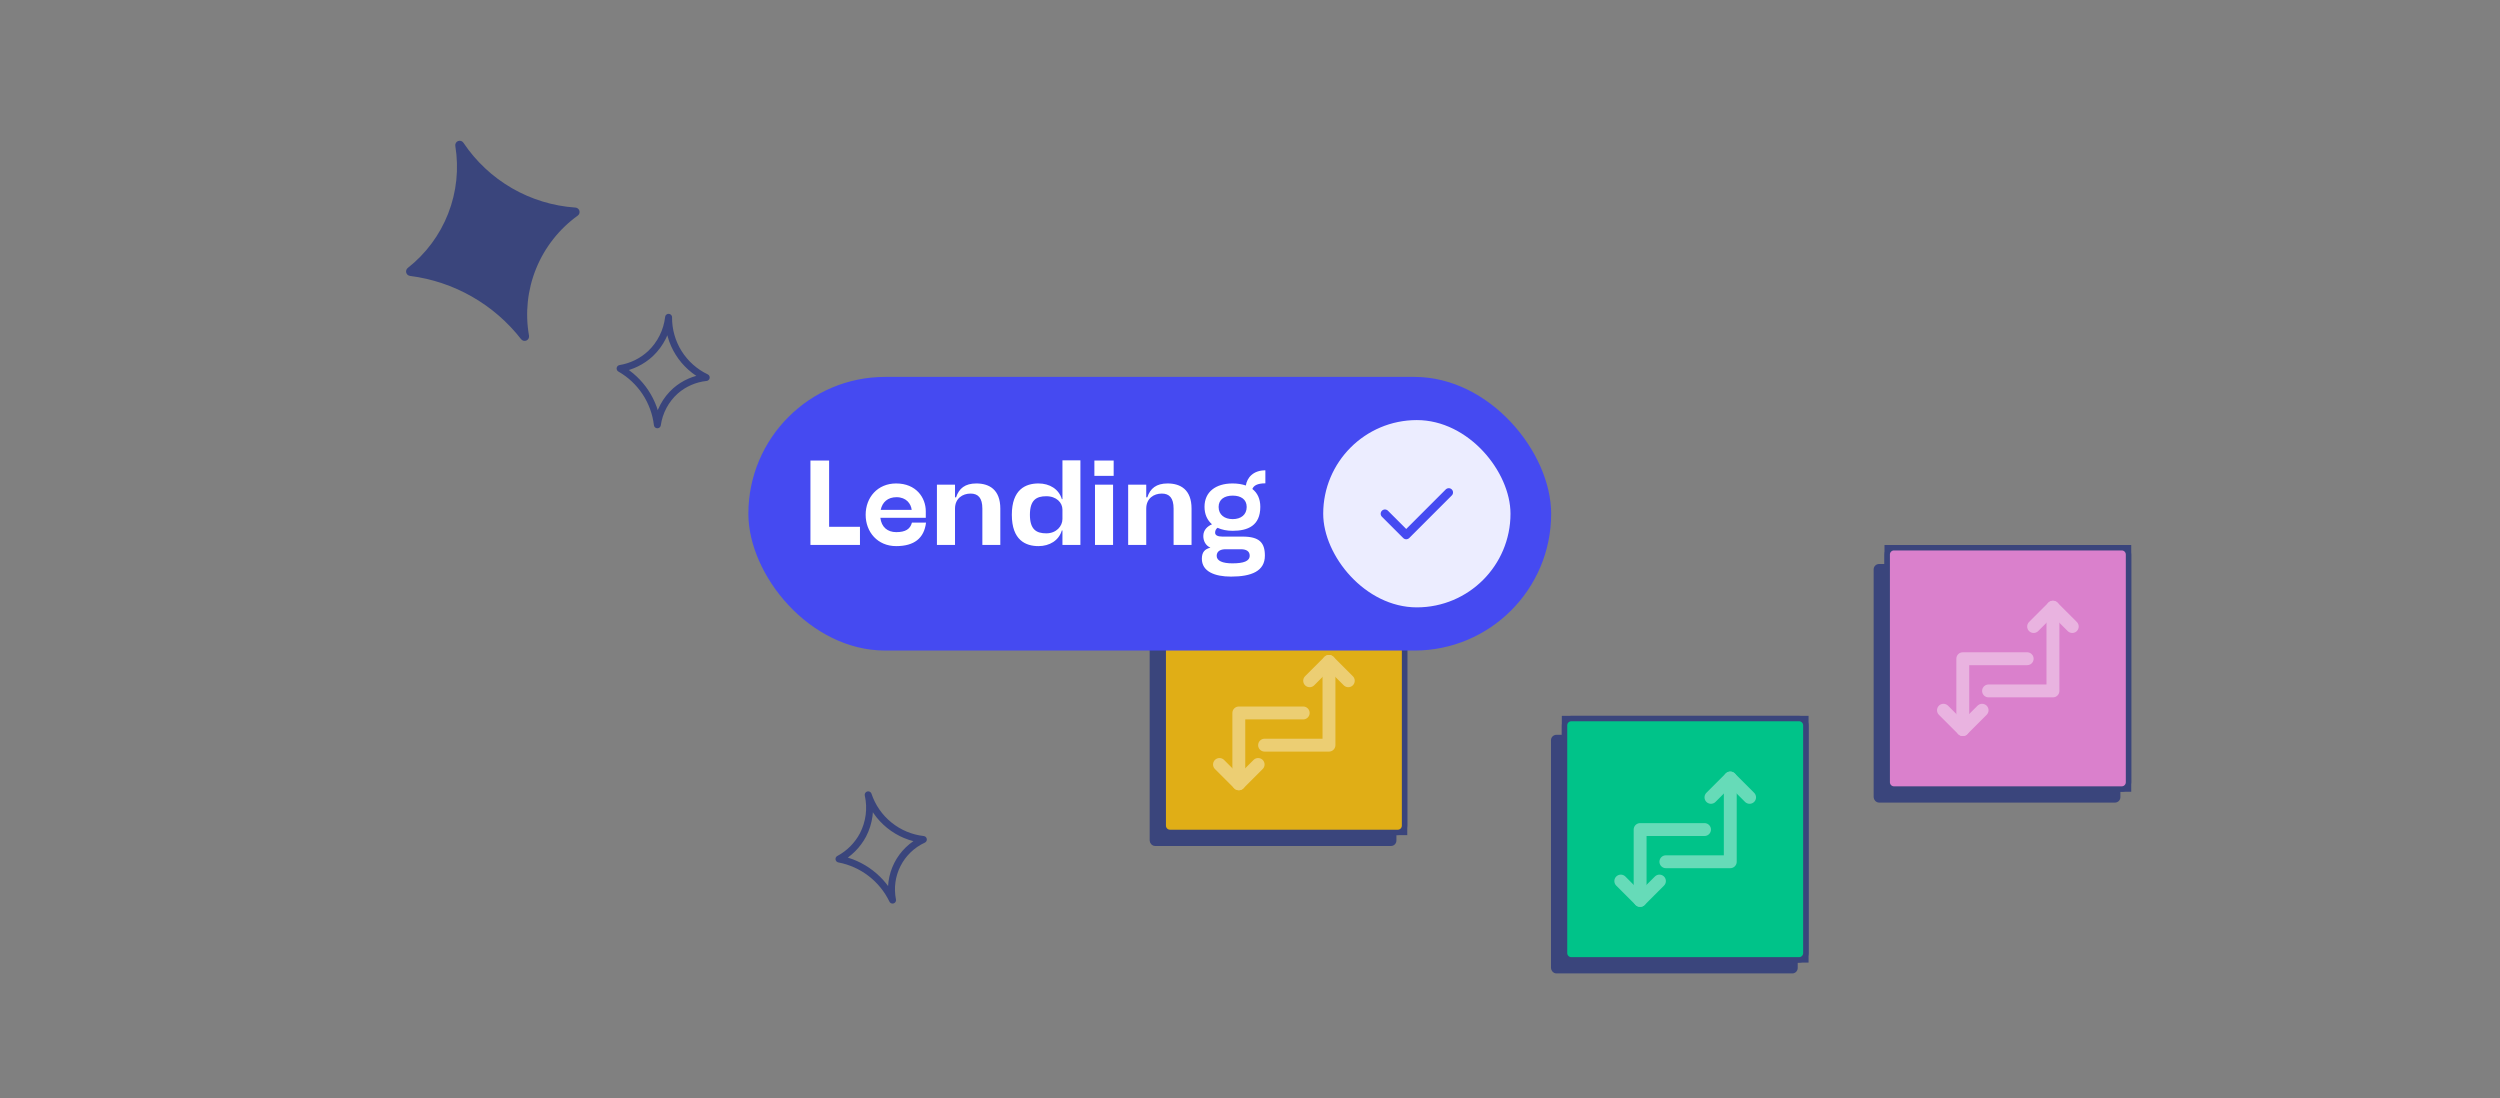 <svg width="922" height="405" viewBox="0 0 922 405" fill="none" xmlns="http://www.w3.org/2000/svg">
<rect x="0" y="0" width="922" height="405" fill="#808080" stroke="none"/>
<path d="M151.25 101.322C151.013 101.293 150.789 101.195 150.607 101.039C150.425 100.884 150.293 100.678 150.228 100.447C150.163 100.216 150.167 99.972 150.241 99.745C150.314 99.517 150.453 99.315 150.64 99.166C157.387 93.874 162.589 86.865 165.702 78.876C168.816 70.885 169.726 62.206 168.339 53.743C168.294 53.469 168.344 53.187 168.481 52.946C168.617 52.705 168.833 52.517 169.092 52.415C169.35 52.314 169.635 52.303 169.901 52.387C170.166 52.469 170.394 52.641 170.548 52.872C175.185 59.803 181.348 65.581 188.564 69.759C195.78 73.938 203.858 76.407 212.178 76.979C212.429 76.993 212.669 77.085 212.865 77.242C213.061 77.399 213.204 77.612 213.274 77.853C213.343 78.095 213.336 78.352 213.255 78.589C213.172 78.826 213.019 79.032 212.814 79.178C205.895 84.169 200.523 91.008 197.314 98.913C194.107 106.817 193.192 115.467 194.677 123.868C194.725 124.135 194.683 124.412 194.556 124.652C194.429 124.893 194.224 125.084 193.975 125.195C193.727 125.305 193.448 125.329 193.184 125.263C192.92 125.195 192.687 125.042 192.521 124.826C182.41 111.856 167.58 103.41 151.266 101.332L151.25 101.322Z" fill="#3A457C" stroke="#3A457C" stroke-width="0.855" stroke-miterlimit="10"/>
<path d="M228.694 135.906C232.897 135.213 236.804 133.296 239.925 130.396C243.638 126.856 245.991 122.124 246.573 117.026C246.536 121.661 247.821 126.212 250.279 130.142C252.737 134.073 256.265 137.22 260.449 139.217C256.263 139.661 252.315 141.382 249.14 144.146C245.502 147.398 243.13 151.83 242.439 156.661C241.927 152.371 240.418 148.259 238.032 144.656C235.646 141.054 232.449 138.059 228.698 135.913L228.694 135.906Z" stroke="#3A457C" stroke-width="2.565" stroke-linecap="round" stroke-linejoin="round"/>
<rect x="424.5" y="224.5" width="90" height="87" rx="1.5" fill="#3A457C" stroke="#3A457C"/>
<rect x="428.5" y="217.5" width="90" height="90" fill="#3A457C"/>
<rect x="428.5" y="217.5" width="90" height="90" stroke="#3A457C"/>
<path d="M431.5 218H515.5C516.881 218 518 219.119 518 220.5V304.5C518 305.88 516.881 307 515.5 307H431.5C430.119 307 429 305.88 429 304.5V220.5C429 219.119 430.119 218 431.5 218Z" fill="#E0AE16" stroke="#3A457C" stroke-width="2"/>
<path d="M466.375 274.812H490.125V243.938" stroke="#ECCE73" stroke-width="4.75" stroke-linecap="round" stroke-linejoin="round"/>
<path d="M480.625 262.938H456.875V289.062M497.25 251.062L490.125 243.938L483 251.062" stroke="#ECCE73" stroke-width="4.75" stroke-linecap="round" stroke-linejoin="round"/>
<path d="M464 281.938L456.875 289.062L449.75 281.938" stroke="#ECCE73" stroke-width="4.75" stroke-linecap="round" stroke-linejoin="round"/>
<rect x="691.5" y="208.5" width="90" height="87" rx="1.5" fill="#3A457C" stroke="#3A457C"/>
<rect x="695.5" y="201.5" width="90" height="90" fill="#3A457C"/>
<rect x="695.5" y="201.5" width="90" height="90" stroke="#3A457C"/>
<path d="M698.5 202H782.5C783.881 202 785 203.119 785 204.5V288.5C785 289.881 783.881 291 782.5 291H698.5C697.119 291 696 289.881 696 288.5V204.5C696 203.119 697.119 202 698.5 202Z" fill="#DA80CC" stroke="#3A457C" stroke-width="2"/>
<path d="M733.375 254.812H757.125V223.938" stroke="#E9B3E0" stroke-width="4.75" stroke-linecap="round" stroke-linejoin="round"/>
<path d="M747.625 242.938H723.875V269.062M764.25 231.062L757.125 223.938L750 231.062" stroke="#E9B3E0" stroke-width="4.75" stroke-linecap="round" stroke-linejoin="round"/>
<path d="M731 261.938L723.875 269.062L716.75 261.938" stroke="#E9B3E0" stroke-width="4.75" stroke-linecap="round" stroke-linejoin="round"/>
<rect x="572.5" y="271.5" width="90" height="87" rx="1.5" fill="#3A457C" stroke="#3A457C"/>
<rect x="576.5" y="264.5" width="90" height="90" fill="#3A457C"/>
<rect x="576.5" y="264.5" width="90" height="90" stroke="#3A457C"/>
<path d="M579.5 265H663.5C664.881 265 666 266.119 666 267.5V351.5C666 352.881 664.881 354 663.5 354H579.5C578.119 354 577 352.881 577 351.5V267.5C577 266.119 578.119 265 579.5 265Z" fill="#00C389" stroke="#3A457C" stroke-width="2"/>
<path d="M614.375 317.812H638.125V286.938" stroke="#66DBB8" stroke-width="4.75" stroke-linecap="round" stroke-linejoin="round"/>
<path d="M628.625 305.938H604.875V332.062M645.25 294.062L638.125 286.938L631 294.062" stroke="#66DBB8" stroke-width="4.75" stroke-linecap="round" stroke-linejoin="round"/>
<path d="M612 324.938L604.875 332.062L597.75 324.938" stroke="#66DBB8" stroke-width="4.75" stroke-linecap="round" stroke-linejoin="round"/>
<rect x="276" y="139" width="296.07" height="100.925" rx="50.462" fill="#454AF1"/>
<path d="M298.889 200.962V169.853H305.777V194.296H317.155V200.962H298.889ZM336.32 192.741H341.519C340.808 198.518 337.164 201.407 330.498 201.407C323.654 201.407 319.254 196.207 319.254 189.852C319.254 183.452 323.654 178.297 330.498 178.297C337.831 178.297 341.43 183.497 341.43 188.563V190.963H324.676C325.076 194.385 327.298 196.252 330.542 196.252C333.92 196.252 335.697 195.14 336.32 192.741ZM324.809 188.03H336.231C335.964 185.763 334.231 183.363 330.631 183.363C327.387 183.363 325.387 185.23 324.809 188.03ZM357.939 182.03C355.005 182.03 352.206 183.808 352.206 187.585V200.962H345.539C345.539 191.274 345.539 188.43 345.539 178.741H352.206V183.408H352.606C353.672 180.119 355.939 178.297 360.072 178.297C364.783 178.297 368.916 180.519 368.916 187.585V200.962H362.294V187.585C362.294 183.63 360.738 182.03 357.939 182.03ZM398.452 169.764V200.962H391.83V195.629H391.608C390.497 199.318 387.119 201.407 382.986 201.407C378.275 201.407 373.165 199.229 373.165 189.852C373.165 180.475 378.275 178.297 382.986 178.297C387.119 178.297 390.497 180.386 391.608 184.074H391.83V169.764H398.452ZM385.875 196.696C389.608 196.696 391.83 194.029 391.83 191.407V187.941C391.83 185.363 389.608 183.008 385.875 183.008C382.231 183.008 379.831 184.385 379.831 189.852C379.831 195.318 382.231 196.696 385.875 196.696ZM403.609 175.497V169.853H410.72V175.497H403.609ZM403.832 178.741H410.498V200.962H403.832C403.832 178.741 403.832 200.962 403.832 178.741ZM428.465 182.03C425.531 182.03 422.732 183.808 422.732 187.585V200.962H416.065C416.065 191.274 416.065 188.43 416.065 178.741H422.732V183.408H423.132C424.198 180.119 426.465 178.297 430.598 178.297C435.309 178.297 439.442 180.519 439.442 187.585V200.962H432.82V187.585C432.82 183.63 431.265 182.03 428.465 182.03ZM444.224 186.919C444.224 181.408 448.357 178.297 454.579 178.297C456.401 178.297 458.046 178.564 459.468 179.052C459.912 176.208 462.134 173.453 466.667 173.453V178.252C463.69 178.252 462.356 179.097 461.868 180.341C463.734 181.763 464.801 183.985 464.801 186.919C464.801 193.896 460.179 195.763 454.579 195.763C452.446 195.763 450.579 195.363 449.024 194.652C448.446 195.096 448.135 195.674 448.135 196.474C448.135 197.496 449.29 197.896 450.801 197.896H458.268C464.445 197.896 466.49 200.118 466.49 204.918C466.49 210.606 461.601 212.651 454.001 212.651C448.002 212.651 443.246 210.784 443.246 206.073C443.246 203.54 444.402 202.473 446.402 201.985C444.535 201.14 443.78 199.407 443.78 197.674C443.78 195.363 445.424 194.029 446.979 193.363C445.246 191.852 444.224 189.674 444.224 186.919ZM449.424 186.963C449.424 189.852 451.601 191.452 454.623 191.452C457.646 191.452 459.779 189.852 459.779 186.963C459.779 184.163 457.646 182.786 454.623 182.786C451.601 182.786 449.424 184.163 449.424 186.963ZM451.957 202.562C450.357 202.562 448.713 203.14 448.713 205.007C448.713 206.873 450.935 207.762 454.49 207.762C458.668 207.762 460.89 206.962 460.89 204.918C460.89 203.273 459.557 202.562 457.69 202.562H451.957Z" fill="white"/>
<rect x="488" y="154.927" width="69.07" height="69.07" rx="34.535" fill="#ECEDFF"/>
<path d="M510.762 189.462L518.611 197.311L534.308 181.613" stroke="#454AF1" stroke-width="3.14" stroke-linecap="round" stroke-linejoin="round"/>
<path d="M309.434 316.804C313.184 314.785 316.256 311.704 318.262 307.945C320.623 303.388 321.306 298.147 320.191 293.137C321.663 297.533 324.359 301.417 327.962 304.334C331.565 307.251 335.925 309.08 340.531 309.606C336.4 311.511 333.032 314.752 330.971 318.808C328.909 322.864 328.276 327.496 329.172 331.956C327.292 328.062 324.525 324.663 321.095 322.031C317.665 319.399 313.665 317.607 309.417 316.8L309.434 316.804Z" stroke="#3A457C" stroke-width="2.565" stroke-linecap="round" stroke-linejoin="round"/>
</svg>
